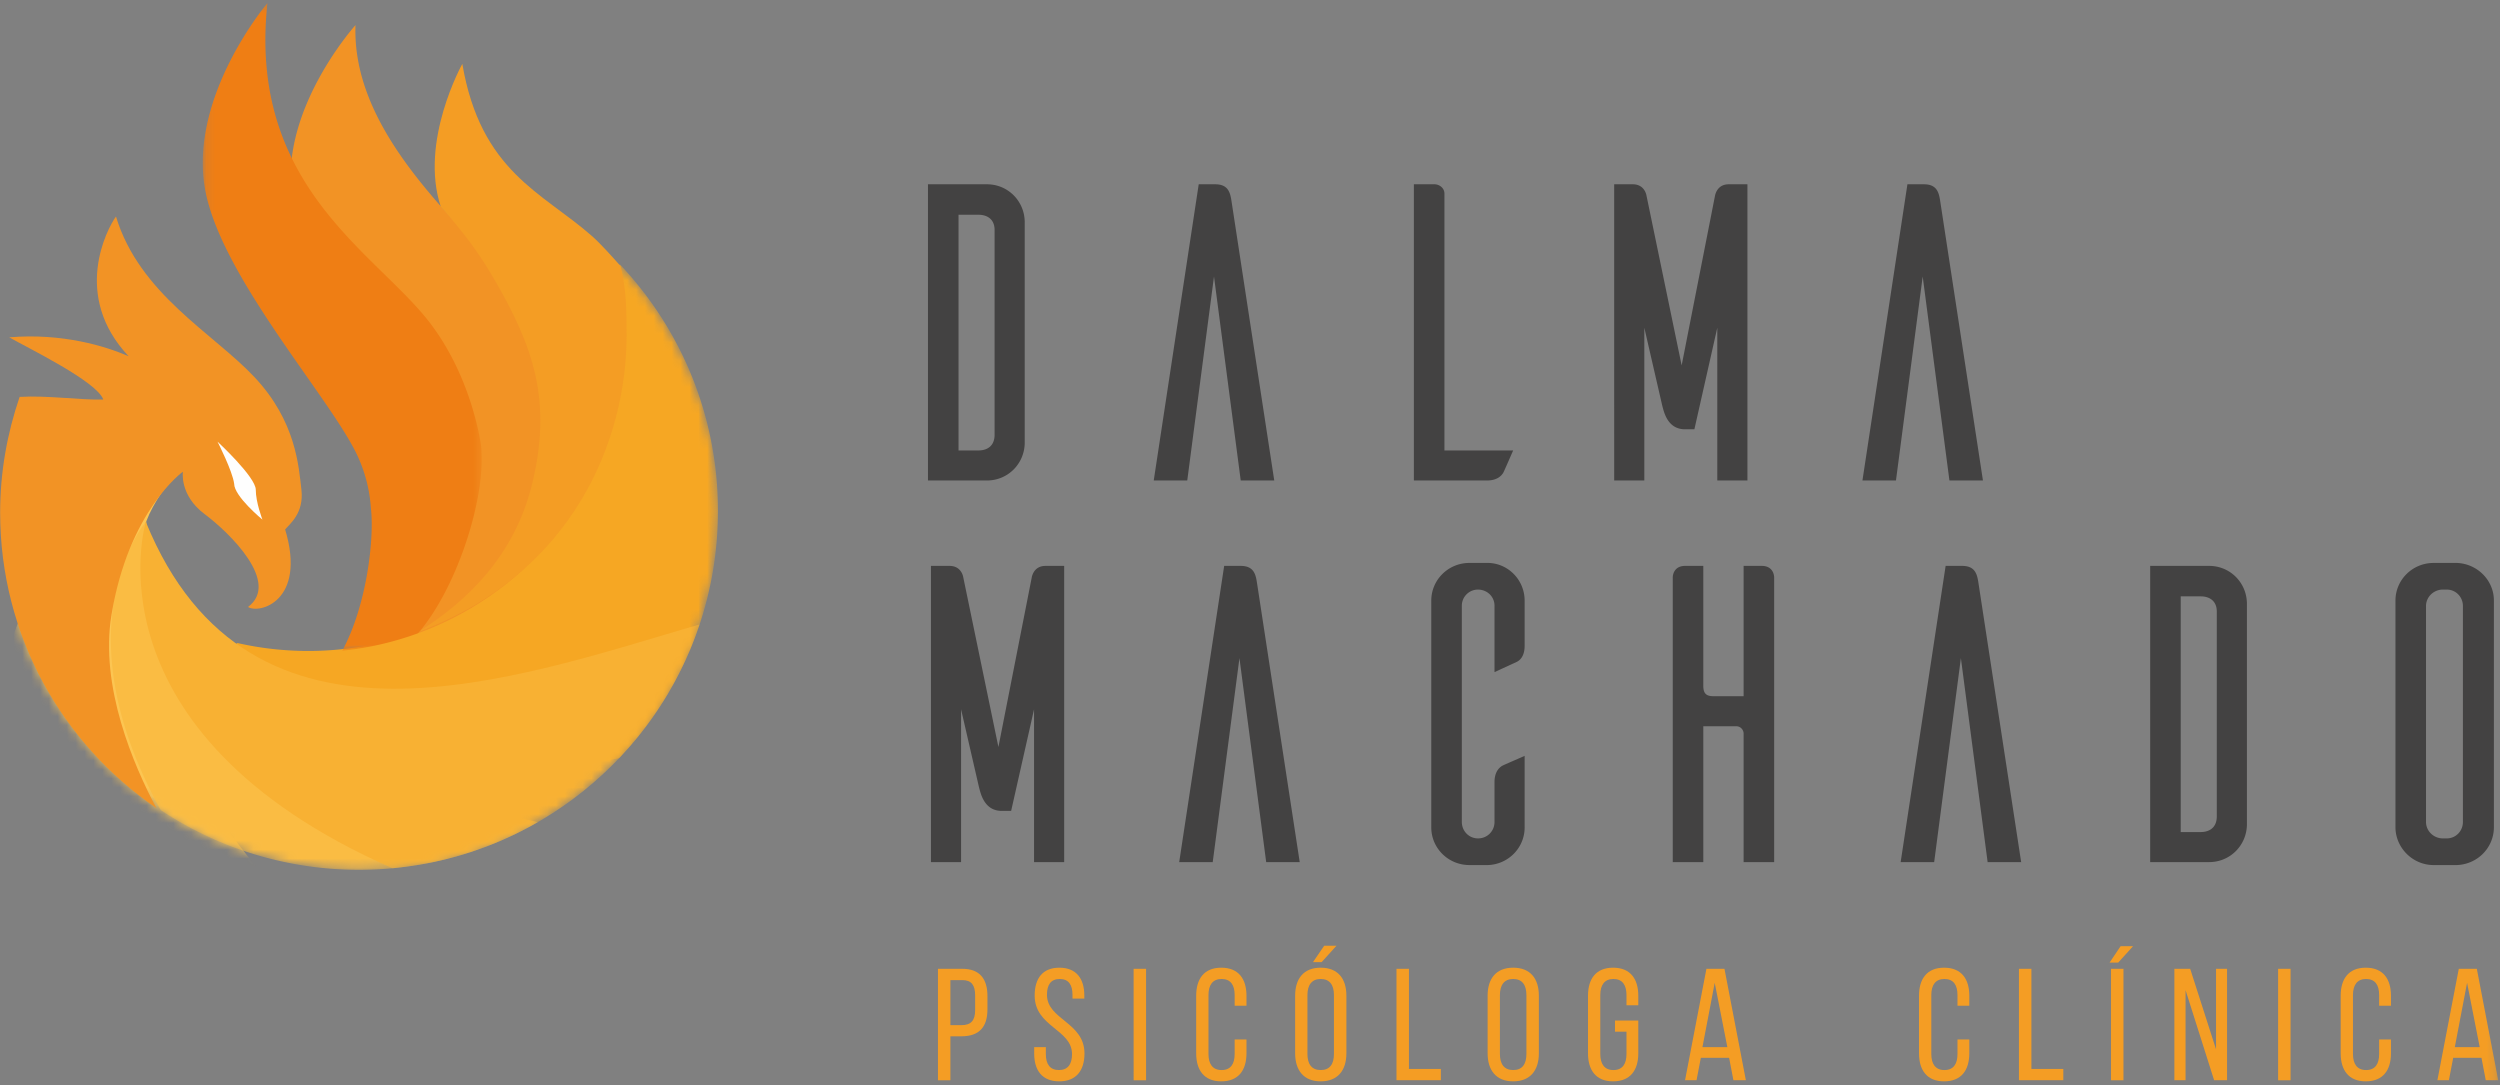 <svg xmlns="http://www.w3.org/2000/svg" xmlns:xlink="http://www.w3.org/1999/xlink" width="281" height="122" viewBox="0 0 281 122">
    <rect x="0" y="0" width="281" height="122" fill="#808080" stroke="none"/>
    <defs>
        <path id="a" d="M0 127.405h282.8V.349H0z"/>
        <path id="c" d="M.015 40.426c0 22.279 18.062 40.34 40.341 40.34 22.28 0 40.341-18.061 40.341-40.34 0-22.28-18.06-40.342-40.34-40.342C18.076.084.014 18.145.014 40.426"/>
        <path id="e" d="M.015 40.426c0 22.279 18.062 40.34 40.341 40.34 22.28 0 40.341-18.061 40.341-40.34 0-22.28-18.06-40.342-40.34-40.342C18.076.084.014 18.145.014 40.426"/>
        <path id="g" d="M.015 40.426c0 22.279 18.062 40.34 40.341 40.34 22.28 0 40.341-18.061 40.341-40.34 0-22.28-18.06-40.342-40.34-40.342C18.076.084.014 18.145.014 40.426"/>
        <path id="i" d="M.015 40.426c0 22.279 18.062 40.34 40.341 40.34 22.28 0 40.341-18.061 40.341-40.34 0-22.28-18.06-40.342-40.34-40.342C18.076.084.014 18.145.014 40.426"/>
        <path id="k" d="M.118.349h31.355v72.794H.118z"/>
    </defs>
    <g fill="none" fill-rule="evenodd">
        <g transform="translate(-2 -1)">
            <path fill="#434242" d="M113.792 26.85c0-1.236-.858-1.712-1.812-1.712h-2.242v26.493h2.242c.954 0 1.812-.477 1.812-1.76V26.85zm-.858-5.136c2.337 0 4.197 1.855 4.245 4.186v24.922c-.048 2.33-1.908 4.185-4.245 4.185h-6.63V21.714h6.63zM145.226 55.007h-3.769l-3.004-22.925-3.006 22.925h-3.767l5.056-33.293h1.86c1.43 0 1.668.903 1.812 1.807l4.818 31.486zM172.081 51.63c-.381.856-.953 2.189-1.097 2.474-.238.428-.763.903-1.86.903h-8.204V21.714h2.385c.573.047 1.05.476 1.05 1.046v28.87h7.726zM198.41 55.007h-3.386v-17.17l-2.575 11.415h-1.05c-2.003 0-2.384-1.997-2.575-2.711l-2.003-8.704v17.17h-3.387V21.714h2.098c1.336 0 1.526 1.236 1.526 1.236l3.96 19.121 3.768-19.168c.048-.143.287-1.19 1.526-1.19h2.099v33.294zM224.884 55.007h-3.768l-3.005-22.925-3.005 22.925h-3.768l5.056-33.293h1.86c1.431 0 1.669.903 1.813 1.807l4.817 31.486zM121.614 97.9h-3.387V80.73l-2.575 11.415h-1.05c-2.003 0-2.384-1.998-2.575-2.711l-2.003-8.705V97.9h-3.386V64.607h2.098c1.335 0 1.526 1.237 1.526 1.237l3.96 19.12 3.768-19.168c.047-.142.286-1.189 1.525-1.189h2.099V97.9zM148.088 97.9h-3.769l-3.005-22.925L138.31 97.9h-3.768l5.055-33.294h1.861c1.43 0 1.669.904 1.812 1.808l4.818 31.486zM173.37 94c0 2.282-1.813 4.137-4.103 4.233h-2.099c-2.385 0-4.292-1.902-4.292-4.233V68.506c0-2.33 1.907-4.233 4.292-4.233h2.1c2.289.047 4.101 1.95 4.101 4.233v5.09c0 1.094-.477 1.617-.906 1.807l-2.48 1.142v-7.467c0-1-.811-1.808-1.86-1.808a1.81 1.81 0 0 0-1.813 1.808V93.38c0 1.046.81 1.855 1.812 1.855a1.83 1.83 0 0 0 1.86-1.855v-4.47c0-1.094.478-1.618.907-1.855.286-.143 1.622-.713 2.48-1.095V94zM200.033 64.606c1.05 0 1.383.762 1.383 1.332V97.9h-3.434V83.394c-.048-.428-.382-.761-.811-.761h-3.72V97.9h-3.434V65.938c0-.57.333-1.332 1.382-1.332h2.051v13.46c0 .951.382 1.19 1.193 1.19h3.339v-14.65h2.05zM229.178 97.9h-3.769l-3.005-22.925L219.4 97.9h-3.767l5.056-33.294h1.86c1.43 0 1.668.904 1.812 1.808l4.818 31.486zM251.167 69.743c0-1.237-.858-1.712-1.812-1.712h-2.242v26.492h2.242c.954 0 1.812-.476 1.812-1.76v-23.02zm-.858-5.137c2.337 0 4.197 1.855 4.245 4.186v24.923c-.048 2.33-1.908 4.185-4.245 4.185h-6.63V64.606h6.63zM277.02 95.236c1.002 0 1.812-.809 1.812-1.855V69.125c0-1.046-.81-1.855-1.812-1.855h-.525c-1.001.047-1.812.856-1.812 1.855v24.256c0 1 .81 1.808 1.812 1.855h.525zm1.145-30.962c2.289.095 4.15 1.95 4.15 4.232v25.541c-.048 2.284-1.861 4.09-4.15 4.186h-2.624c-2.338 0-4.245-1.902-4.292-4.186v-25.54c0-2.331 1.907-4.233 4.292-4.233h2.624z"/>
            <path fill="#F49D24" d="M110.064 116.227c1.04 0 1.543-.483 1.543-1.682v-1.664c0-1.145-.413-1.717-1.435-1.717h-1.347v5.063h1.239zm.108-6.334c1.972 0 2.817 1.163 2.817 3.06v1.502c0 1.987-.934 3.025-2.925 3.025h-1.239v4.938h-1.4v-12.525h2.747zM123.877 112.9v.34h-1.328v-.412c0-1.127-.43-1.79-1.434-1.79-1.006 0-1.436.663-1.436 1.772 0 2.809 4.216 3.078 4.216 6.602 0 1.898-.915 3.132-2.835 3.132s-2.817-1.234-2.817-3.132v-.716h1.31v.788c0 1.127.467 1.789 1.472 1.789 1.004 0 1.471-.662 1.471-1.79 0-2.79-4.199-3.059-4.199-6.584 0-1.932.897-3.13 2.781-3.13 1.902 0 2.8 1.234 2.8 3.13"/>
            <mask id="b" fill="#fff">
                <use xlink:href="#a"/>
            </mask>
            <path fill="#F49D24" d="M129.42 122.419h1.399v-12.525h-1.4zM142.104 112.917v1.128h-1.329v-1.199c0-1.128-.448-1.808-1.47-1.808-1.006 0-1.472.68-1.472 1.808v6.62c0 1.128.466 1.807 1.472 1.807 1.022 0 1.47-.68 1.47-1.806v-1.63h1.329v1.557c0 1.897-.898 3.15-2.836 3.15-1.92 0-2.817-1.253-2.817-3.15v-6.477c0-1.897.897-3.149 2.817-3.149 1.938 0 2.836 1.252 2.836 3.15M152.22 107.3l-1.668 1.842h-.97l1.258-1.843h1.38zm-3.265 5.546v6.62c0 1.145.485 1.807 1.49 1.807 1.022 0 1.49-.662 1.49-1.807v-6.62c0-1.128-.468-1.808-1.49-1.808-1.005 0-1.49.68-1.49 1.808zm4.379.072v6.476c0 1.897-.952 3.15-2.889 3.15-1.92 0-2.871-1.253-2.871-3.15v-6.476c0-1.914.951-3.15 2.871-3.15 1.937 0 2.889 1.236 2.889 3.15zM158.964 122.418v-12.525h1.4v11.254h3.588v1.271zM170.59 119.467c0 1.145.484 1.806 1.49 1.806 1.022 0 1.488-.661 1.488-1.806v-6.62c0-1.13-.466-1.809-1.489-1.809-1.005 0-1.49.68-1.49 1.808v6.62zm-1.382-6.55c0-1.914.95-3.149 2.871-3.149 1.938 0 2.889 1.235 2.889 3.15v6.476c0 1.897-.951 3.15-2.889 3.15-1.92 0-2.87-1.253-2.87-3.15v-6.477zM186.144 112.917v1.074h-1.328v-1.145c0-1.128-.449-1.808-1.47-1.808-1.006 0-1.473.68-1.473 1.808v6.62c0 1.128.467 1.807 1.472 1.807 1.022 0 1.471-.68 1.471-1.806v-2.506h-1.291v-1.253h2.619v3.686c0 1.897-.898 3.15-2.835 3.15-1.92 0-2.817-1.253-2.817-3.15v-6.477c0-1.897.897-3.149 2.817-3.149 1.937 0 2.835 1.252 2.835 3.15M193.354 118.696h2.8l-1.419-7.228-1.38 7.228zm-.18 1.2l-.483 2.522h-1.292l2.404-12.525h2.027l2.406 12.525h-1.4l-.484-2.522h-3.177zM223.35 112.917v1.128h-1.329v-1.199c0-1.128-.448-1.808-1.47-1.808-1.006 0-1.472.68-1.472 1.808v6.62c0 1.128.466 1.807 1.472 1.807 1.022 0 1.47-.68 1.47-1.806v-1.63h1.329v1.557c0 1.897-.898 3.15-2.836 3.15-1.92 0-2.817-1.253-2.817-3.15v-6.477c0-1.897.897-3.149 2.817-3.149 1.938 0 2.836 1.252 2.836 3.15M228.928 122.418v-12.525h1.4v11.254h3.587v1.271zM239.278 122.419h1.4v-12.525h-1.4v12.525zm1.077-15.066h1.4l-1.67 1.843h-.969l1.239-1.843zM247.656 122.418H246.4v-12.525h1.776l2.907 9.054v-9.054h1.238v12.525h-1.454l-3.211-10.127zM258.06 122.419h1.4v-12.525h-1.4zM270.745 112.917v1.128h-1.329v-1.199c0-1.128-.448-1.808-1.47-1.808-1.005 0-1.472.68-1.472 1.808v6.62c0 1.128.467 1.807 1.472 1.807 1.022 0 1.47-.68 1.47-1.806v-1.63h1.329v1.557c0 1.897-.897 3.15-2.835 3.15-1.92 0-2.817-1.253-2.817-3.15v-6.477c0-1.897.897-3.149 2.817-3.149 1.938 0 2.835 1.252 2.835 3.15M277.92 118.696h2.798l-1.418-7.228-1.38 7.228zm-.18 1.2l-.485 2.522h-1.292l2.405-12.525h2.027l2.405 12.525h-1.4l-.484-2.522h-3.176z" mask="url(#b)"/>
        </g>
        <g transform="translate(0 17)">
            <mask id="d" fill="#fff">
                <use xlink:href="#c"/>
            </mask>
            <path fill="#F6A723" d="M69.653 12.694c-.001.298-.008.601-.017.906a35.83 35.83 0 0 1 .67 6.906c0 19.696-15.966 35.662-35.662 35.662-2.722 0-5.372-.306-7.919-.884l-.116.015s-8.313 23.167 42.987 12.918c6.88-7.235 11.101-17.02 11.101-27.791 0-10.742-4.199-20.502-11.044-27.732" mask="url(#d)"/>
        </g>
        <g transform="translate(0 17)">
            <mask id="f" fill="#fff">
                <use xlink:href="#e"/>
            </mask>
            <path fill="#FCC552" d="M20.49 35.197s-29.093 3.28-21.656 63.216c15.094 8.968 62.474 11.77 62.474 11.77S5.198 71.474 16.44 41.603c.83-2.205 2.44-4.316 4.05-6.406" mask="url(#f)"/>
        </g>
        <g transform="translate(0 17)">
            <mask id="h" fill="#fff">
                <use xlink:href="#g"/>
            </mask>
            <path fill="#FABC43" d="M60.46 75.407C40.492 70.78 17.368 61.2 16.44 41.601c0 0-9.953 11.447 1.63 32.451a40.146 40.146 0 0 0 22.287 6.714c7.32 0 14.184-1.95 20.103-5.359" mask="url(#h)"/>
        </g>
        <g transform="translate(0 17)">
            <mask id="j" fill="#fff">
                <use xlink:href="#i"/>
            </mask>
            <path fill="#F8B133" d="M78.637 53.183c-20.69 6.043-50.612 17.08-62.247-11.526 0 0-7.186 23.563 27.716 38.934 16.167-1.49 29.57-12.518 34.53-27.408" mask="url(#j)"/>
        </g>
        <g>
            <path fill="#F29325" d="M33.88 55.046c-.306-2.636-.61-7.703-5.288-12.67-4.677-4.966-12.913-9.325-15.557-18.042-1.017 1.42-4.982 8.92 1.424 15.71-2.543-1.114-7.423-2.634-13.422-2.128 2.136 1.217 9.863 4.967 10.574 6.994-2.575.067-6.317-.486-9.404-.298C.807 48.697.016 53.061.016 57.618c0 13.793 6.961 25.955 17.564 33.216-2.545-4.78-6.378-13.635-5.053-21.7 1.932-11.757 8.032-16.115 8.032-16.115s-.406 2.635 2.44 4.764c2.848 2.129 8.541 7.703 4.88 10.44 1.221.811 6.61-.608 4.17-8.717.509-.608 2.135-1.824 1.83-4.46"/>
            <path fill="#FEFEFE" d="M24.447 49.64s4.303 3.978 4.303 5.408c0 1.43.748 3.357.748 3.357s-3.18-2.61-3.18-4.04c-.188-1.43-1.871-4.726-1.871-4.726"/>
            <path fill="#F29325" d="M58.913 63.914c.793-1.736 1.464-3.625 2.028-5.632 1.747-6.221 5.245-17.145-4.093-27.261-6.76-7.325-17.302-16.798-16.89-28.2 0 0-8.431 9.357-7.16 19.06 1.146 8.759 11.449 21.238 14.676 27.643a15.416 15.416 0 0 1 1.703 6.506c.278 3.078-.127 10.394-2.12 15.122a35.733 35.733 0 0 0 11.856-7.238"/>
            <path fill="#F49D24" d="M66.523 26.52C60.945 21.614 54.04 19.31 51.965 7.18c0 0-4.862 8.709-2.416 16.068 2.603 2.918 4.21 5.104 5.743 7.694 4.833 8.173 6.705 14.178 4.574 23.228-1.975 8.384-7.508 13.506-12.858 16.862 17.69-6.625 23.423-21.914 23.423-33.307 0-2.863-.029-5.142-.669-7.808-.946-1.058-2.254-2.531-3.24-3.399"/>
            <g transform="translate(22.672)">
                <mask id="l" fill="#fff">
                    <use xlink:href="#k"/>
                </mask>
                <path fill="#EF7E14" d="M24.331 71.173c4.118-4.819 7.142-13.848 7.142-19.535 0-.549-.028-1.092-.076-1.628-.788-4.736-2.775-9.942-5.921-13.947C19.369 28.287 5.19 20.79 7.386.348c0 0-8.734 10.308-7.053 20.671 1.517 9.353 12.973 22.398 16.644 29.16a16.535 16.535 0 0 1 2.038 6.92c.411 3.388-.467 11.01-3.22 16.044 2.968-.31 5.83-.98 8.536-1.97" mask="url(#l)"/>
            </g>
        </g>
    </g>
</svg>
